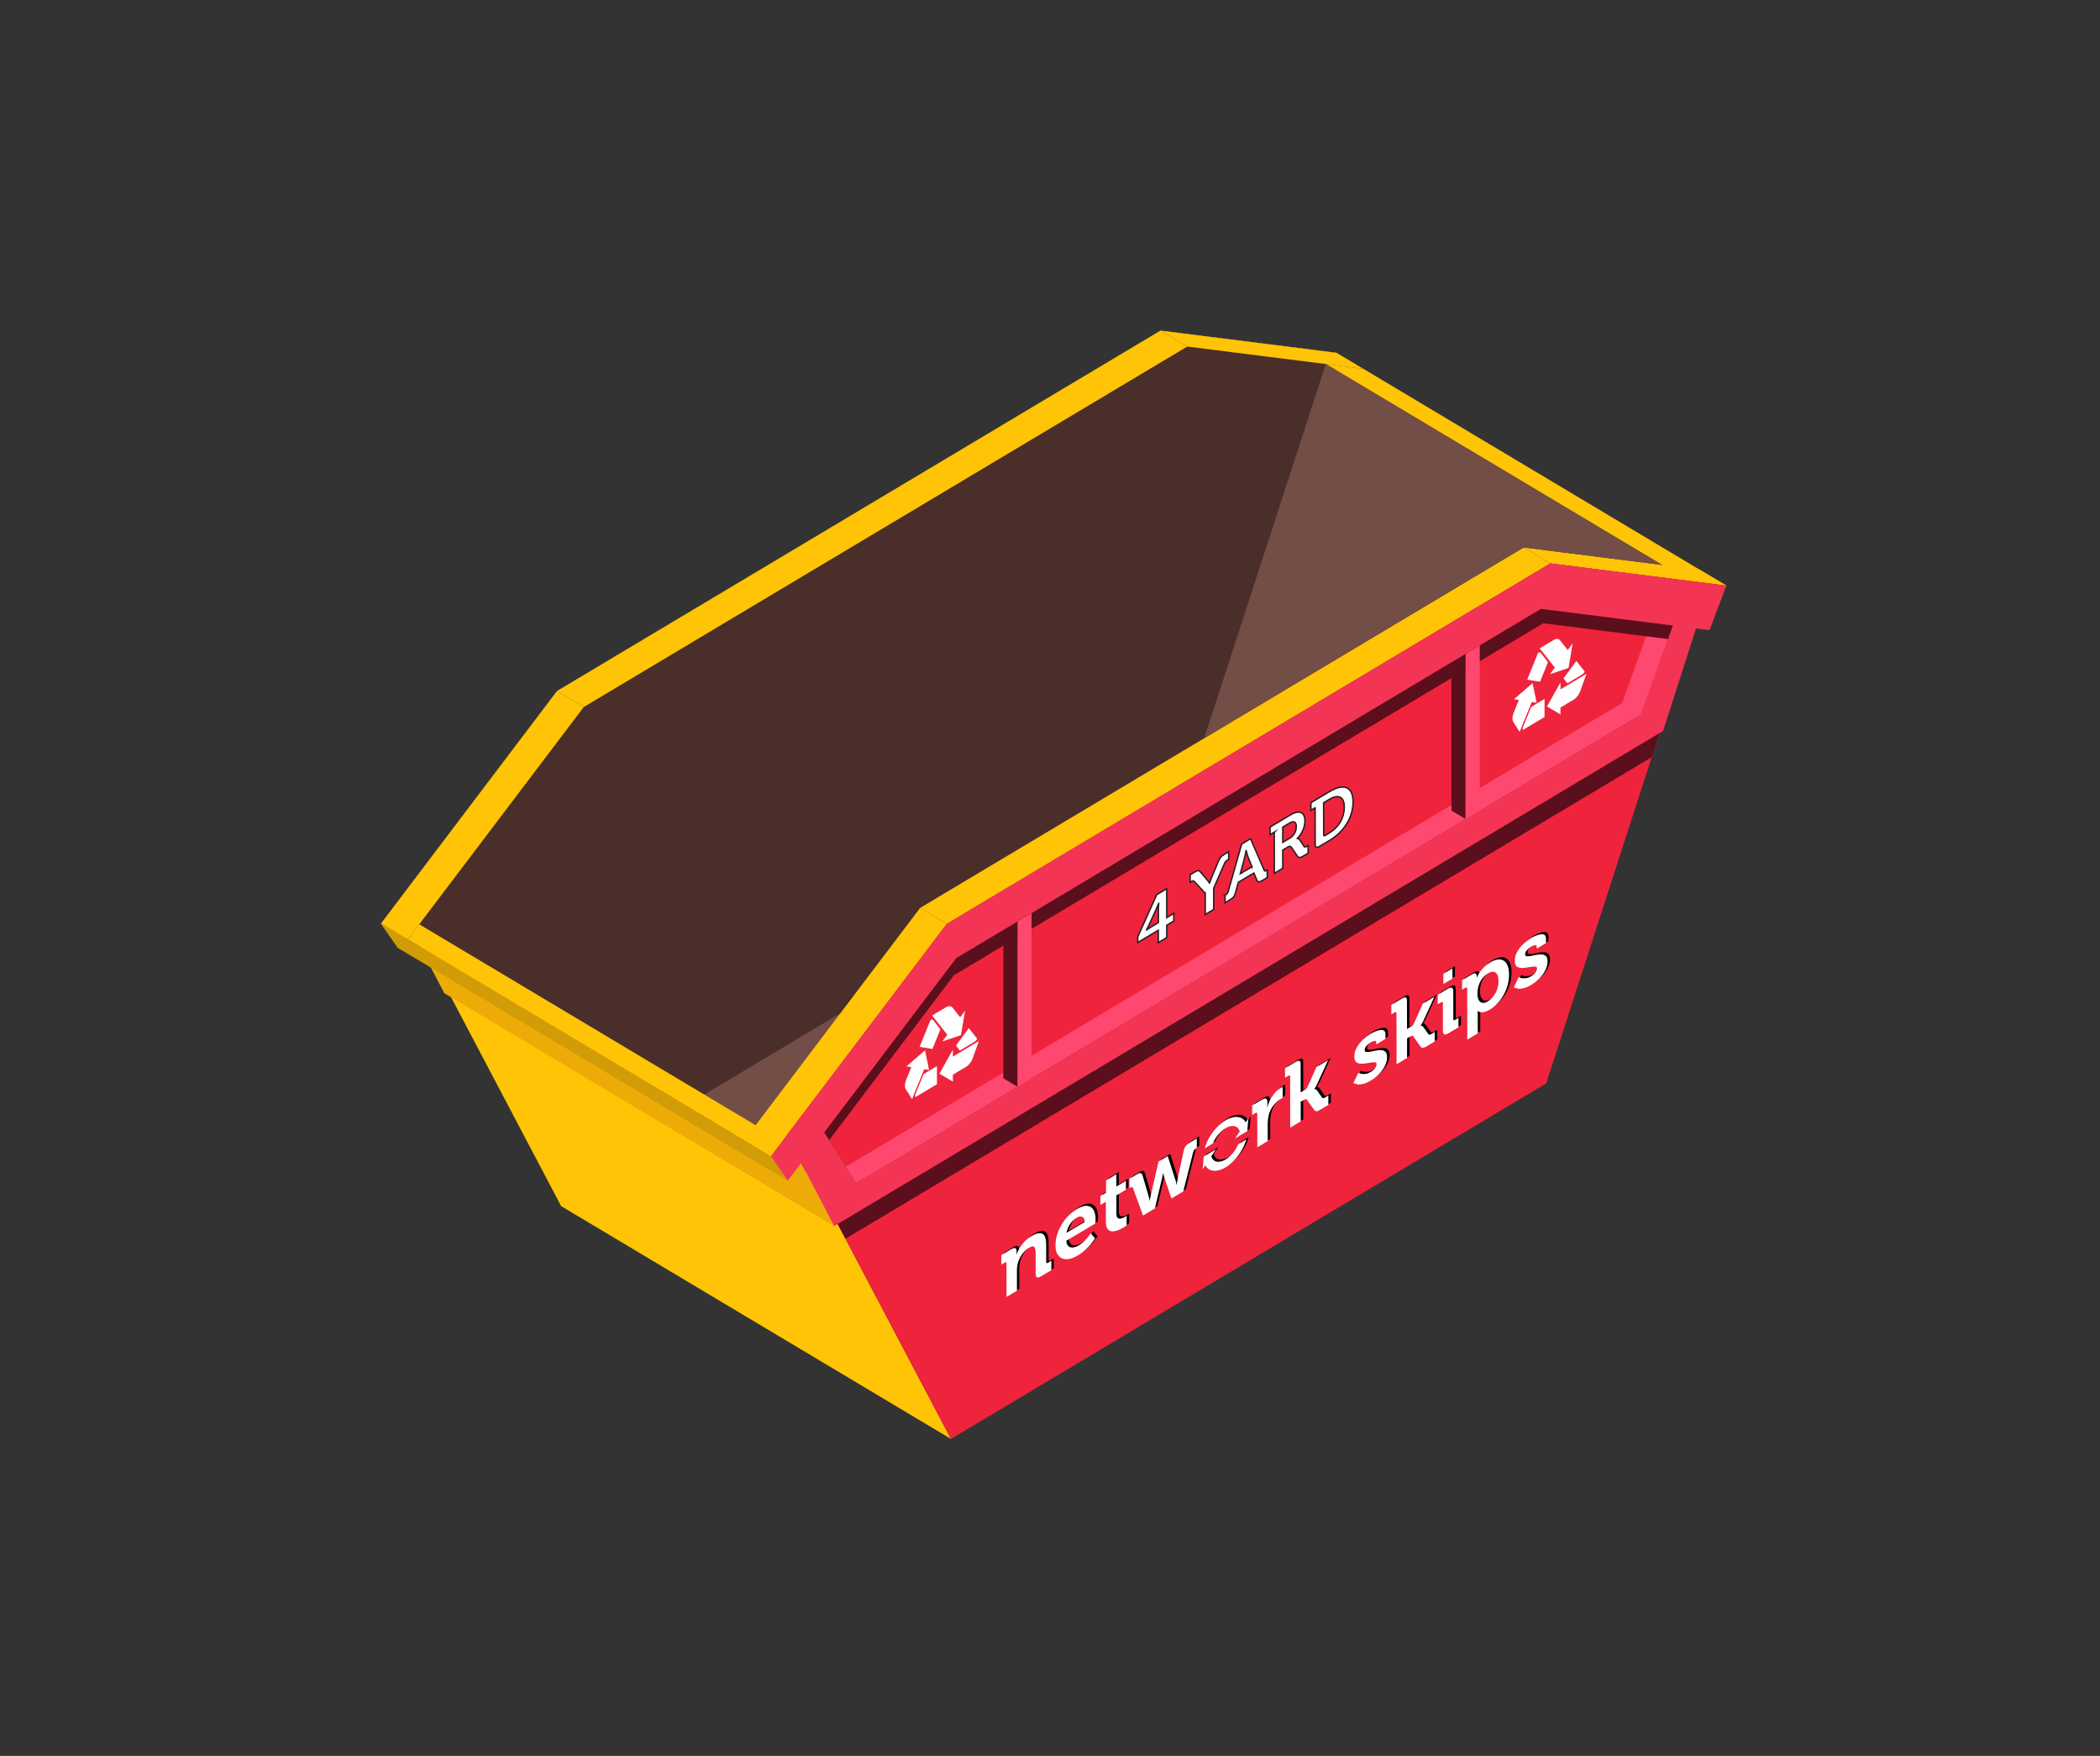 <?xml version="1.0" encoding="UTF-8"?> <svg xmlns="http://www.w3.org/2000/svg" xmlns:xlink="http://www.w3.org/1999/xlink" id="_4" data-name="4" viewBox="0 0 737 616.09"><rect x="0" y="0" width="737" height="616.09" fill="#333333" stroke="none"/><defs><style> .cls-1 { fill: #ff486f; } .cls-2 { fill: #4a2e2a; } .cls-3, .cls-4 { fill: #fff; } .cls-5 { fill: #416d48; } .cls-6 { fill: #ef233c; } .cls-7 { fill: #c4ddbd; } .cls-8 { fill: none; } .cls-9 { fill: #734e46; } .cls-10 { clip-path: url(#clippath-1); } .cls-11 { fill: #5b0e1b; } .cls-4 { stroke: #231f20; stroke-miterlimit: 10; stroke-width: .5px; } .cls-12 { fill: #ffc405; } .cls-13 { fill: #2d5e35; } .cls-14 { fill: #23562b; } .cls-15 { fill: #d19c05; } .cls-16 { fill: #edab07; } .cls-17 { clip-path: url(#clippath-2); } .cls-18 { fill: #23472b; } .cls-19 { clip-path: url(#clippath); } .cls-20 { fill: #f43454; } </style><clipPath id="clippath"><polygon class="cls-8" points="204.88 248.07 143.11 329.64 133.73 324.04 195.5 242.47 204.88 248.07"></polygon></clipPath><clipPath id="clippath-1"><polygon class="cls-8" points="274.56 400.41 270.53 405.73 143.11 329.64 147.14 324.31 274.56 400.41"></polygon></clipPath><clipPath id="clippath-2"><polygon class="cls-8" points="332.3 324.16 270.53 405.73 261.15 400.13 322.92 318.56 332.3 324.16"></polygon></clipPath></defs><g id="SKIP"><polygon class="cls-14" points="454.36 148.47 148.43 331.15 196.94 423.2 405.85 298.44 454.36 148.47"></polygon><polygon class="cls-18" points="159.92 352.95 442.88 183.98 454.36 148.47 148.43 331.15 159.92 352.95"></polygon><polygon class="cls-13" points="155.95 348.51 139.31 316.66 195.5 242.47 407.3 116 463.48 123.09 446.85 174.8 155.95 348.51"></polygon><polygon class="cls-14" points="163.69 333.4 151.08 313.4 197.98 251.47 404.82 127.96 451.71 133.88 439.11 168.93 163.69 333.4"></polygon><polygon class="cls-14" points="163.69 333.4 151.08 313.4 197.98 251.47 404.82 127.96 451.71 133.88 439.11 168.93 163.69 333.4"></polygon><polygon class="cls-18" points="451.71 133.88 404.82 127.96 197.98 251.47 151.08 313.4 154.2 318.34 197.98 260.5 404.82 136.99 448.6 142.54 451.71 133.88"></polygon><polygon class="cls-5" points="225.24 296.65 220.27 299.61 220.27 241.66 225.24 238.69 225.24 296.65"></polygon><polygon class="cls-5" points="382.52 202.72 377.56 205.69 377.56 147.73 382.52 144.77 382.52 202.72"></polygon><polygon class="cls-12" points="198.81 254.47 403.99 131.95 463.16 139.41 469.07 123.79 407.3 116 195.5 242.47 133.73 324.04 139.64 332.6 198.81 254.47"></polygon><path class="cls-7" d="M403.34,291.03l6.08-3.63-6.08,3.63Z"></path><polygon class="cls-12" points="196.94 423.2 333.74 504.88 285.23 412.84 148.43 331.15 196.94 423.2"></polygon><polygon class="cls-16" points="292.75 430.2 155.95 348.51 139.31 316.66 276.11 398.35 292.75 430.2"></polygon><polygon class="cls-2" points="605.88 205.47 544.1 197.69 332.31 324.16 319.82 340.65 270.53 405.74 240.69 387.9 133.73 324.03 195.51 242.48 407.3 115.99 469.06 123.79 605.88 205.47"></polygon><polygon class="cls-9" points="319.82 340.65 270.53 405.74 240.69 387.9 319.82 340.65"></polygon><g class="cls-19"><rect class="cls-12" x="133.73" y="242.47" width="71.15" height="87.17"></rect></g><g class="cls-10"><rect class="cls-12" x="143.11" y="324.31" width="131.45" height="81.41"></rect></g><polygon class="cls-12" points="590.74 202.64 605.87 205.48 478.45 129.39 465.29 127.73 590.74 202.64"></polygon><g class="cls-17"><rect class="cls-12" x="261.15" y="318.56" width="71.15" height="87.17"></rect></g><polygon class="cls-12" points="544.1 197.69 332.3 324.16 322.92 318.56 534.72 192.09 544.1 197.69"></polygon><polygon class="cls-12" points="605.87 205.48 544.1 197.69 534.72 192.09 596.49 199.88 605.87 205.48"></polygon><polygon class="cls-12" points="416.67 121.6 204.88 248.07 195.5 242.47 407.3 116 416.67 121.6"></polygon><polygon class="cls-12" points="478.45 129.39 416.67 121.6 407.3 116 469.07 123.79 478.45 129.39"></polygon><polygon class="cls-6" points="591.16 230.16 285.23 412.84 333.74 504.88 542.65 380.13 591.16 230.16"></polygon><polygon class="cls-11" points="296.72 434.63 579.68 265.67 591.16 230.16 285.23 412.84 296.72 434.63"></polygon><polygon class="cls-20" points="292.75 430.2 276.11 398.35 332.3 324.16 544.1 197.69 600.28 204.78 583.65 256.49 292.75 430.2"></polygon><polygon class="cls-14" points="300.49 415.09 287.88 395.08 334.78 333.16 541.62 209.65 588.51 215.57 575.91 250.62 300.49 415.09"></polygon><polygon class="cls-6" points="300.49 415.09 287.88 395.08 334.78 333.16 541.62 209.65 588.51 215.57 575.91 250.62 300.49 415.09"></polygon><polygon class="cls-1" points="580.84 214.6 569.31 246.66 296.87 409.35 300.49 415.09 575.91 250.62 588.51 215.57 580.84 214.6"></polygon><polygon class="cls-11" points="588.51 215.57 541.62 209.65 334.78 333.16 287.88 395.08 291 400.03 334.78 342.19 541.62 218.68 585.4 224.23 588.51 215.57"></polygon><polygon class="cls-1" points="362.04 378.34 357.07 381.3 357.07 323.35 362.04 320.38 362.04 378.34"></polygon><polygon class="cls-11" points="352.11 378.34 357.07 381.3 357.07 323.35 352.11 320.38 352.11 378.34"></polygon><polygon class="cls-11" points="509.39 284.41 514.36 287.38 514.36 229.42 509.39 226.46 509.39 284.41"></polygon><polygon class="cls-1" points="519.32 284.41 514.36 287.38 514.36 229.42 519.32 226.46 519.32 284.41"></polygon><polygon class="cls-20" points="335.61 336.16 540.79 213.64 599.96 221.1 605.87 205.48 544.1 197.69 332.3 324.16 270.53 405.73 276.44 414.29 335.61 336.16"></polygon></g><g><polygon class="cls-15" points="139.64 332.6 276.44 414.29 270.53 405.73 133.73 324.04 139.64 332.6"></polygon><polygon class="cls-9" points="465.29 127.73 422.62 259.03 534.72 192.09 583.33 198.22 465.29 127.73"></polygon></g><g><path class="cls-3" d="M321.26,383.98c-.13.34-.13.65-.03.86.03.06.06.08.1.06l7.5-4.48v-6.34l-4.69,2.8-2.88,7.11Z"></path><path class="cls-3" d="M336.84,368.61l5.15-3.08c.38-.23.7-.57.96-1.03l-2.94-3.75-4.51,6.11,1.34,1.74Z"></path><path class="cls-3" d="M330.73,365.39l6.52-2.17,1.44-8.61-1.72,2.33-2.69-3.41c-.49-.63-1.35-.67-2.27-.12l-4.88,2.91,5.32,6.74-1.72,2.33Z"></path><path class="cls-3" d="M330.02,361.18l-2.49-3.25c-.19-.26-.51-.26-.83-.07l-.03.02c-.06.04-.13.08-.16.13l-3.77,9.31,4.51.73,2.78-6.86Z"></path><path class="cls-3" d="M326.07,375.44l-1.44-6.89-6.52,5.62,1.72.27-1.82,4.48c-.53,1.3-.57,2.57-.09,3.31l2.17,3.4,4.26-10.47,1.72.27Z"></path><path class="cls-3" d="M334.42,370.72v-2.42l-4.73,8.43,4.73,2.78v-2.43l4.7-2.8c.92-.55,1.76-1.65,2.21-2.87l2.23-6.14-9.13,5.45Z"></path></g><g><path class="cls-3" d="M534.49,255.14c-.13.34-.13.65-.03.86.03.06.06.08.1.06l7.5-4.48v-6.34l-4.69,2.8-2.88,7.11Z"></path><path class="cls-3" d="M550.06,239.77l5.15-3.08c.38-.23.7-.57.96-1.03l-2.94-3.75-4.51,6.11,1.34,1.74Z"></path><path class="cls-3" d="M543.96,236.55l6.52-2.17,1.44-8.61-1.72,2.33-2.69-3.41c-.49-.63-1.35-.67-2.27-.12l-4.88,2.91,5.32,6.74-1.72,2.33Z"></path><path class="cls-3" d="M543.25,232.34l-2.49-3.25c-.19-.26-.51-.26-.83-.07l-.03.02c-.06.04-.13.08-.16.13l-3.77,9.31,4.51.73,2.78-6.86Z"></path><path class="cls-3" d="M539.29,246.6l-1.44-6.89-6.52,5.62,1.72.27-1.82,4.48c-.53,1.3-.57,2.57-.09,3.31l2.17,3.4,4.26-10.47,1.72.27Z"></path><path class="cls-3" d="M547.65,241.88v-2.42l-4.73,8.43,4.73,2.78v-2.43l4.7-2.8c.92-.55,1.77-1.65,2.21-2.87l2.23-6.14-9.13,5.45Z"></path></g><g id="LOGO"><path d="M354.11,454.28l-.02-11.72c0-.45-.21-.56-.64-.3l-1.16.69v-3.33s3.39-2.03,3.39-2.03c1.3-.77,1.94-.57,1.94.61v.46c0,.16-.01.32-.03.48-.02.15-.03.23-.03.23l.06-.04c.21-.57.53-1.25.97-2.01.44-.76,1.01-1.54,1.71-2.32.71-.78,1.55-1.47,2.54-2.06,1.64-.98,2.91-1.26,3.81-.84.9.42,1.36,1.67,1.36,3.75v6.14c.01.45.22.55.65.3l1.16-.69v3.31s-3.51,2.1-3.51,2.1c-.69.41-1.2.55-1.51.41-.31-.15-.46-.59-.46-1.34v-7.22c-.01-.97-.17-1.65-.48-2.05-.31-.4-.93-.32-1.86.23-.99.59-1.83,1.4-2.53,2.41-.7,1.01-1.18,2.07-1.45,3.17-.19.73-.29,1.49-.29,2.27v7.22s-3.64,2.18-3.64,2.18ZM371.27,436.17c0,1.48.33,2.65.98,3.52.65.87,1.57,1.32,2.76,1.37,1.19.04,2.6-.43,4.22-1.39.93-.55,1.76-1.17,2.48-1.83.73-.67,1.35-1.32,1.87-1.94.52-.63.92-1.15,1.19-1.54.27-.4.41-.6.41-.6l-1.54-1.8s-.18.26-.54.77c-.36.51-.85,1.1-1.47,1.76-.63.66-1.34,1.23-2.13,1.7-1.13.67-2.11.9-2.95.68-.84-.22-1.34-.97-1.5-2.26l10.21-6.09s.01-.19.04-.58c.03-.39.05-.7.05-.93,0-1.4-.26-2.5-.76-3.33-.5-.82-1.24-1.27-2.22-1.36-.98-.08-2.17.29-3.58,1.13-1.47.88-2.77,2.01-3.9,3.38-1.13,1.37-2.02,2.87-2.66,4.49-.63,1.61-.95,3.23-.95,4.86M375.16,431.81c.21-1.11.63-2.14,1.25-3.08.63-.94,1.42-1.7,2.37-2.26.75-.45,1.4-.54,1.94-.28.54.26.82.86.84,1.8l-6.41,3.82M388.97,427.71c0,1.32.22,2.24.66,2.78.44.53.99.79,1.66.79.67,0,1.34-.15,2.03-.43.69-.28,1.3-.58,1.82-.89.32-.19.59-.37.8-.52.22-.16.33-.24.33-.24v-3.43s-.07.04-.18.13c-.12.09-.28.2-.49.32-.33.2-.73.37-1.19.51-.46.14-.87.11-1.22-.1-.35-.21-.52-.75-.53-1.62v-6.36s3.35-2.01,3.35-2.01v-3.11s-3.37,2.01-3.37,2.01v-4.29s-3.61,2.15-3.61,2.15v4.29s-2,1.19-2,1.19v3.12s1.92-1.14,1.92-1.14v6.85M406.19,423.21l2.48-10.47c.12-.48.21-.92.28-1.32s.1-.6.1-.6l.06-.04s.03.16.08.49c.06.33.15.66.26,1l2.54,7.48,4.15-2.48,3.52-13.96c.1-.28.2-.5.32-.63.12-.14.28-.28.5-.41l.41-.24v-3.33s-2.53,1.51-2.53,1.51c-.6.36-1.06.75-1.38,1.18-.32.43-.56.98-.71,1.67l-2.14,10.02c-.09.47-.17.89-.22,1.27-.04.38-.07.57-.07.57l-.06.04s-.02-.16-.08-.48c-.05-.32-.13-.65-.25-.99l-2.77-8.63-3.25,1.94-2.71,11.9c-.12.48-.21.91-.26,1.29-.05.38-.08.57-.08.57l-.06.04s-.03-.16-.08-.48c-.05-.32-.12-.66-.22-1.01l-2.19-7.44c-.14-.51-.37-.79-.68-.84-.32-.05-.79.11-1.41.48l-2.52,1.5v3.33s.41-.24.41-.24c.21-.13.38-.19.51-.19.12,0,.23.09.3.26l3.56,9.74,4.18-2.49ZM445.79,399.59v-6.23c-.01-.91.09-1.82.31-2.75.33-1.37.89-2.54,1.68-3.53.79-.99,1.57-1.72,2.35-2.18.27-.16.49-.28.65-.35.16-.08.25-.12.25-.12v-3.86s-.08.03-.22.1c-.15.06-.3.14-.45.23-1.12.67-2.11,1.65-2.95,2.93-.84,1.28-1.42,2.59-1.75,3.92l-.06.04s0-.1.03-.29c.02-.2.03-.44.03-.73v-.93c0-1.27-.67-1.52-1.98-.73l-3.36,2.01v3.33s1.17-.69,1.17-.69c.42-.25.64-.15.64.3l.02,11.72,3.65-2.18ZM457.37,392.69v-6.88s.8-.48.8-.48c.23-.14.48-.26.76-.37.27-.11.47-.07.61.14l2.47,3.47c.3.4.6.59.92.57.32-.03.79-.22,1.41-.59l2.73-1.63v-3.31s-.99.59-.99.59c-.35.21-.61.32-.78.35-.18.02-.32-.04-.43-.2l-1.69-2.39c-.25-.36-.49-.55-.71-.57-.22-.02-.33-.03-.33-.03v-.07s.1-.14.32-.43c.21-.29.47-.78.78-1.46l3.73-8.15-4.09,2.44-3.01,6.77c-.15.34-.36.63-.63.86-.27.24-.52.42-.76.56l-1.1.66-.02-9.94c0-.72-.16-1.1-.48-1.15-.32-.04-.81.13-1.49.54l-3.51,2.1v3.33s1.16-.69,1.16-.69c.43-.26.64-.16.65.29l.03,17.9,3.68-2.2ZM475.85,379.22s.13.06.39.18c.26.12.65.22,1.16.3.52.07,1.16.02,1.93-.16.78-.19,1.67-.58,2.67-1.18,1.08-.65,2.05-1.42,2.9-2.31.85-.9,1.53-1.86,2.03-2.87.5-1.03.76-2.03.75-3.01,0-.89-.19-1.51-.57-1.87-.38-.36-.87-.55-1.47-.59-.6-.04-1.23,0-1.9.14-.67.13-1.3.26-1.9.38-.6.13-1.09.16-1.47.11-.38-.05-.56-.29-.56-.7,0-.47.2-.94.61-1.42.41-.48.94-.92,1.6-1.31.41-.24.81-.39,1.23-.45.41-.06.62.09.62.45v.77s3.25-1.94,3.25-1.94v-1.63c0-.64-.18-1.06-.53-1.28-.35-.21-.79-.28-1.33-.21-.54.08-1.11.24-1.7.49-.59.25-1.14.52-1.64.82-1.03.61-1.98,1.35-2.85,2.2-.87.85-1.57,1.77-2.1,2.77-.53.99-.79,2.01-.79,3.06,0,.84.19,1.45.56,1.83.38.37.86.58,1.45.65.59.06,1.22.03,1.89-.08.67-.11,1.3-.21,1.89-.3.59-.1,1.07-.12,1.45-.08.38.04.57.24.57.62,0,.52-.19,1.02-.58,1.51-.38.48-.86.89-1.42,1.23-.63.38-1.22.61-1.75.69-.53.08-1,.09-1.4.03-.4-.06-.71-.14-.93-.24-.22-.11-.33-.16-.33-.16l-1.74,3.6M494.68,370.43v-6.88s.8-.48.8-.48c.23-.14.49-.26.76-.37.27-.11.47-.06.61.14l2.47,3.47c.29.4.6.59.91.57.32-.03.79-.22,1.41-.59l2.73-1.63v-3.31s-.99.59-.99.59c-.35.21-.61.32-.79.35-.18.02-.32-.04-.43-.2l-1.69-2.39c-.26-.36-.49-.55-.71-.58-.22-.02-.33-.03-.33-.03v-.07s.11-.14.32-.43c.21-.29.47-.78.78-1.46l3.73-8.15-4.09,2.44-3.01,6.77c-.15.34-.37.63-.64.86-.27.23-.52.42-.76.56l-1.1.66-.02-9.94c0-.72-.16-1.1-.48-1.15-.32-.05-.81.13-1.49.54l-3.51,2.09v3.33s1.16-.69,1.16-.69c.43-.26.64-.16.64.29l.03,17.9,3.68-2.2ZM507.42,344.52l3.19-1.9v-3.61s-3.19,1.9-3.19,1.9v3.61ZM507.27,360.82c0,.74.15,1.19.46,1.34.31.14.81.01,1.48-.39l3.51-2.09v-3.31s-1.16.69-1.16.69c-.43.26-.64.16-.64-.29l-.02-9.66c0-.72-.16-1.16-.47-1.31-.31-.15-.8-.03-1.48.37l-3.51,2.09v3.33s1.17-.69,1.17-.69c.42-.25.64-.15.64.3v9.62M519.5,361.81v-6.51c-.01-.41-.02-.73-.04-.97-.02-.24-.03-.36-.03-.36l.05-.03s.08.06.24.16c.17.11.42.2.77.27.35.07.79.05,1.32-.07.53-.11,1.17-.38,1.9-.82,1.3-.78,2.46-1.81,3.48-3.09,1.02-1.29,1.83-2.73,2.42-4.32.59-1.58.88-3.21.88-4.88,0-1.63-.28-2.89-.82-3.81-.54-.91-1.31-1.42-2.3-1.53-.99-.11-2.15.23-3.49,1.03-.87.52-1.61,1.08-2.2,1.69-.6.6-1.09,1.19-1.45,1.75-.37.55-.63,1-.79,1.35-.16.34-.24.51-.24.51l-.06.04v-.62c0-.43-.14-.71-.42-.83-.28-.12-.76.02-1.44.43l-3.28,1.96v3.33s1.17-.7,1.17-.7c.42-.25.64-.15.64.3l.03,17.9,3.65-2.18ZM519.39,347.91c0-1.17.17-2.22.52-3.16.35-.94.81-1.75,1.38-2.43.57-.68,1.18-1.21,1.81-1.59,1.08-.65,1.97-.72,2.65-.24.69.48,1.04,1.47,1.04,2.97,0,1.57-.37,2.99-1.1,4.27-.73,1.28-1.61,2.23-2.64,2.84-.81.48-1.49.65-2.04.5-.54-.15-.95-.52-1.22-1.09-.27-.58-.41-1.27-.41-2.07M532.16,345.63s.13.06.39.18c.26.12.65.22,1.16.3.52.07,1.16.02,1.93-.16.78-.19,1.67-.58,2.67-1.18,1.08-.64,2.05-1.42,2.9-2.31.85-.9,1.53-1.86,2.03-2.87.5-1.02.75-2.03.75-3.01,0-.89-.19-1.51-.57-1.87-.38-.36-.87-.55-1.47-.59-.6-.04-1.23,0-1.9.14-.67.13-1.3.26-1.9.38-.6.12-1.09.16-1.47.11-.37-.05-.56-.29-.56-.7,0-.47.2-.94.61-1.42.41-.48.94-.92,1.6-1.31.41-.24.82-.39,1.23-.45.41-.06.62.09.62.46v.77s3.25-1.94,3.25-1.94v-1.63c0-.64-.18-1.06-.53-1.28-.35-.21-.79-.28-1.33-.2-.54.08-1.11.24-1.7.49-.59.25-1.14.52-1.64.82-1.03.61-1.98,1.35-2.85,2.2-.87.85-1.57,1.77-2.1,2.77-.53.99-.79,2.01-.79,3.06,0,.84.19,1.45.56,1.82.38.37.86.58,1.45.65.59.06,1.22.04,1.89-.08.67-.11,1.3-.21,1.89-.3.59-.1,1.07-.12,1.45-.08.38.04.57.24.57.62,0,.52-.19,1.02-.58,1.51-.38.48-.86.89-1.42,1.23-.64.38-1.22.61-1.75.69-.53.08-1,.09-1.4.03-.4-.06-.71-.14-.93-.24-.22-.11-.33-.16-.33-.16l-1.73,3.6M438.03,393.02c-1.23-2.23-4.03-2.53-7.11-.69-3.04,1.81-5.81,5.37-7.06,9.06l-.24.75c.49-.29,2.87-1.71,2.87-1.71.92-2.2,2.6-4.25,4.44-5.34,2.16-1.29,4.11-1,4.85.71,0,0,.06.14.14.41l-1.63,2.46,4.29-2.56.36-4.46-.91,1.38ZM422.93,409.51l.35-4.46,4.29-2.56-1.63,2.46c.08.26.14.41.14.41.75,1.71,2.7,1.99,4.85.71,1.83-1.09,3.52-3.14,4.44-5.34,0,0,2.37-1.42,2.87-1.71l-.24.75c-1.25,3.69-4.02,7.25-7.06,9.06-3.08,1.83-5.87,1.54-7.11-.69l-.91,1.38Z"></path><path class="cls-3" d="M441.26,402.55l-.02-11.72c0-.46-.21-.56-.64-.31l-1.16.7v-3.33s3.36-2,3.36-2c1.32-.79,1.98-.54,1.98.74v.93c0,.29,0,.53-.03.73-.02.19-.03.29-.03.29l.06-.04c.33-1.33.91-2.64,1.75-3.92.84-1.29,1.83-2.27,2.95-2.93.15-.09.3-.17.45-.23.14-.07.22-.1.22-.1v3.86s-.08.04-.24.12c-.16.07-.38.19-.65.35-.77.46-1.56,1.19-2.35,2.18-.79.99-1.36,2.16-1.68,3.53-.21.93-.32,1.85-.32,2.75v6.23s-3.64,2.18-3.64,2.18ZM456.49,393.46v-6.88s.8-.48.8-.48c.23-.14.49-.27.76-.37.27-.11.48-.07.61.14l2.47,3.47c.29.4.6.59.92.57.32-.03.79-.23,1.41-.6l2.73-1.63v-3.3s-.99.59-.99.59c-.35.21-.61.32-.79.34-.17.02-.32-.04-.43-.2l-1.69-2.39c-.25-.36-.49-.55-.71-.58-.22-.02-.33-.03-.33-.03v-.06s.11-.15.32-.44c.21-.29.47-.78.78-1.46l3.73-8.15-4.1,2.44-3.01,6.76c-.15.34-.36.63-.63.86-.27.23-.52.42-.76.56l-1.1.66-.02-9.94c0-.72-.16-1.1-.48-1.15-.32-.04-.81.13-1.49.54l-3.51,2.1v3.33s1.16-.69,1.16-.69c.43-.26.64-.16.64.29l.03,17.9,3.68-2.2ZM356.89,452.87v-7.22c-.01-.78.08-1.54.28-2.27.27-1.11.75-2.16,1.44-3.17.7-1.01,1.54-1.82,2.53-2.41.93-.55,1.54-.63,1.86-.23.31.4.47,1.08.47,2.05v7.22c.01.75.17,1.19.48,1.34.31.14.82,0,1.51-.41l3.51-2.1v-3.3s-1.17.7-1.17.7c-.42.25-.64.15-.64-.3v-6.14c-.01-2.08-.47-3.33-1.37-3.75-.9-.42-2.17-.14-3.81.84-.99.59-1.84,1.28-2.54,2.05-.7.78-1.27,1.55-1.71,2.32-.43.76-.75,1.43-.97,2.01l-.06.04s0-.08.03-.23c.02-.16.03-.32.03-.48v-.46c0-1.18-.65-1.38-1.94-.61l-3.4,2.03v3.33s1.17-.69,1.17-.69c.42-.25.64-.15.64.3l.02,11.72,3.65-2.18ZM370.4,436.94c0,1.48.33,2.65.98,3.52.65.86,1.57,1.32,2.76,1.37,1.19.04,2.6-.43,4.23-1.4.93-.55,1.76-1.17,2.48-1.83.72-.67,1.35-1.32,1.87-1.94.52-.63.92-1.15,1.19-1.54.27-.4.41-.6.41-.6l-1.54-1.8s-.18.26-.54.77c-.36.51-.85,1.1-1.47,1.76-.63.66-1.34,1.23-2.13,1.7-1.12.67-2.11.9-2.95.68-.84-.22-1.34-.97-1.49-2.26l10.21-6.09s.01-.19.04-.58c.03-.39.05-.7.05-.93,0-1.4-.26-2.5-.76-3.32-.5-.82-1.24-1.28-2.22-1.36-.98-.09-2.17.29-3.58,1.13-1.47.88-2.77,2-3.9,3.38-1.13,1.37-2.02,2.87-2.66,4.49-.63,1.61-.95,3.23-.95,4.86M374.28,432.58c.21-1.11.63-2.14,1.26-3.08.63-.94,1.42-1.7,2.37-2.26.75-.45,1.4-.54,1.94-.28.54.26.82.86.84,1.8l-6.41,3.82M388.1,428.48c0,1.32.22,2.24.65,2.78.44.53.99.8,1.66.79.67-.01,1.34-.15,2.03-.43.69-.28,1.3-.58,1.82-.89.33-.19.59-.37.81-.52.22-.16.33-.24.33-.24v-3.43s-.07.05-.18.14c-.12.09-.28.2-.49.32-.33.2-.73.37-1.19.51-.47.15-.87.11-1.22-.1-.35-.21-.52-.75-.52-1.62v-6.36s3.35-2.01,3.35-2.01v-3.11s-3.37,2.01-3.37,2.01v-4.29s-3.61,2.15-3.61,2.15v4.29s-1.99,1.2-1.99,1.2v3.12s1.92-1.14,1.92-1.14v6.85M405.32,423.98l2.48-10.47c.12-.48.21-.92.28-1.32.07-.4.1-.6.1-.6l.06-.04s.03.16.08.49c.06.33.15.66.26,1l2.54,7.48,4.15-2.47,3.52-13.97c.1-.28.2-.49.32-.63.12-.14.28-.28.5-.41l.41-.24v-3.33s-2.53,1.51-2.53,1.51c-.6.36-1.06.75-1.38,1.18-.32.43-.56.98-.71,1.67l-2.14,10.02c-.1.46-.17.89-.22,1.27-.04.38-.07.57-.07.57l-.06.04s-.03-.16-.08-.48c-.04-.32-.13-.65-.24-.99l-2.77-8.63-3.25,1.94-2.71,11.9c-.12.48-.21.91-.26,1.29-.05.38-.08.58-.08.58l-.06.04s-.03-.16-.07-.48c-.05-.32-.12-.66-.22-1.01l-2.19-7.44c-.13-.51-.37-.79-.69-.84-.32-.05-.79.11-1.41.48l-2.52,1.5v3.33s.41-.24.41-.24c.21-.13.38-.19.51-.19.12,0,.23.09.3.26l3.56,9.74,4.18-2.49ZM474.97,380s.13.06.39.18c.26.12.65.22,1.16.3.51.07,1.16.02,1.93-.17.78-.19,1.67-.58,2.67-1.18,1.08-.65,2.05-1.42,2.9-2.31.85-.9,1.53-1.86,2.03-2.87.5-1.02.76-2.03.75-3.01,0-.89-.19-1.51-.57-1.87-.38-.36-.87-.55-1.47-.59-.6-.04-1.23,0-1.9.14-.67.13-1.3.26-1.9.38-.6.12-1.09.16-1.47.11-.38-.05-.56-.29-.56-.7,0-.47.2-.94.61-1.42.41-.48.94-.92,1.6-1.31.41-.24.82-.39,1.23-.45.41-.06.62.09.62.46v.77s3.25-1.94,3.25-1.94v-1.63c0-.64-.18-1.06-.53-1.28-.35-.21-.79-.28-1.33-.2-.54.08-1.11.24-1.7.49-.59.25-1.14.52-1.64.82-1.03.61-1.98,1.35-2.85,2.2-.87.85-1.57,1.77-2.1,2.76-.53.99-.79,2.01-.79,3.06,0,.84.19,1.45.57,1.82.38.37.86.58,1.45.64.59.06,1.22.04,1.89-.07.67-.11,1.3-.21,1.89-.31.59-.1,1.07-.12,1.45-.08.38.04.57.24.57.62,0,.51-.19,1.02-.58,1.5-.38.48-.86.89-1.42,1.23-.63.38-1.22.61-1.75.69-.53.08-1,.09-1.4.03-.4-.06-.71-.14-.93-.24-.22-.11-.33-.16-.33-.16l-1.74,3.6M493.81,371.21v-6.88s.8-.48.8-.48c.23-.14.49-.26.76-.37.27-.11.47-.07.61.14l2.47,3.47c.29.4.6.59.92.57.32-.03.79-.22,1.41-.6l2.73-1.63v-3.3s-.99.59-.99.59c-.35.21-.61.32-.79.34-.17.02-.32-.04-.43-.2l-1.69-2.39c-.26-.36-.49-.55-.71-.58-.22-.02-.33-.03-.33-.03v-.06s.1-.15.32-.44c.21-.29.47-.78.78-1.46l3.73-8.15-4.09,2.44-3.01,6.77c-.15.34-.36.63-.64.86-.27.23-.52.42-.76.56l-1.1.66-.02-9.94c0-.72-.16-1.1-.48-1.15-.32-.04-.81.13-1.49.54l-3.51,2.1v3.33s1.16-.69,1.16-.69c.43-.26.64-.16.64.29l.03,17.9,3.68-2.2ZM506.55,345.29l3.19-1.9v-3.61s-3.19,1.9-3.19,1.9v3.61ZM506.4,361.59c0,.75.15,1.19.46,1.34.31.14.81.01,1.48-.39l3.51-2.09v-3.3s-1.16.69-1.16.69c-.43.26-.64.16-.64-.29l-.02-9.66c0-.72-.16-1.16-.47-1.31-.31-.16-.8-.04-1.48.37l-3.51,2.1v3.33s1.17-.69,1.17-.69c.42-.25.64-.15.64.3l.02,9.62M518.62,362.58v-6.51c-.01-.41-.02-.74-.04-.97-.02-.24-.03-.36-.03-.36l.05-.03s.08.06.24.17c.17.11.42.2.77.27.35.07.79.05,1.32-.07.53-.11,1.17-.39,1.9-.82,1.3-.78,2.46-1.81,3.48-3.09,1.02-1.29,1.83-2.73,2.42-4.31.59-1.59.88-3.21.88-4.88,0-1.63-.27-2.89-.82-3.8-.54-.92-1.31-1.42-2.3-1.53-.99-.11-2.15.23-3.49,1.03-.87.52-1.61,1.08-2.21,1.69-.6.6-1.08,1.19-1.45,1.75-.37.56-.63,1.01-.79,1.35-.16.34-.24.51-.24.51l-.06.04v-.62c0-.43-.14-.71-.42-.83-.28-.12-.76.02-1.44.42l-3.28,1.96v3.33s1.17-.69,1.17-.69c.42-.25.64-.15.64.3l.03,17.9,3.65-2.18ZM518.51,348.68c0-1.17.17-2.22.52-3.16.35-.94.81-1.75,1.38-2.43.57-.68,1.18-1.21,1.81-1.59,1.08-.65,1.97-.72,2.65-.24.69.48,1.04,1.47,1.04,2.97,0,1.57-.36,2.99-1.1,4.27-.74,1.29-1.61,2.23-2.64,2.84-.81.48-1.49.65-2.04.5-.54-.15-.95-.51-1.22-1.09-.27-.58-.41-1.27-.41-2.08M531.29,346.41s.13.06.39.18c.26.12.65.23,1.16.3.51.07,1.16.02,1.93-.16.78-.19,1.67-.59,2.67-1.19,1.08-.65,2.05-1.42,2.9-2.31.85-.9,1.53-1.86,2.03-2.87.5-1.03.76-2.03.75-3.01,0-.89-.19-1.51-.57-1.87-.38-.36-.87-.56-1.47-.59-.6-.04-1.23,0-1.9.14-.67.13-1.3.26-1.9.38-.6.12-1.09.16-1.47.11-.38-.05-.56-.29-.56-.7,0-.47.2-.94.61-1.42.41-.48.93-.92,1.6-1.31.41-.24.82-.39,1.23-.45.41-.06.62.09.62.46v.77l3.25-1.94v-1.63c0-.64-.18-1.06-.53-1.28-.35-.21-.79-.28-1.34-.2-.54.08-1.11.24-1.7.49-.59.25-1.14.52-1.64.82-1.03.61-1.98,1.35-2.85,2.2-.87.85-1.57,1.77-2.1,2.76-.53.99-.79,2.01-.79,3.06,0,.84.19,1.45.56,1.82.38.37.86.58,1.45.64.59.06,1.22.04,1.89-.07.67-.11,1.3-.21,1.89-.3.59-.1,1.08-.12,1.45-.08.38.04.57.24.57.62,0,.51-.19,1.02-.58,1.51-.38.48-.86.89-1.42,1.23-.63.38-1.22.61-1.75.69-.53.08-1,.09-1.39.03-.4-.06-.71-.14-.94-.24-.22-.11-.33-.16-.33-.16l-1.73,3.6M437.19,393.79c-1.23-2.23-4.03-2.53-7.11-.69-3.04,1.81-5.81,5.37-7.06,9.06l-.24.75c.49-.29,2.87-1.71,2.87-1.71.92-2.2,2.6-4.25,4.44-5.34,2.16-1.29,4.11-1,4.85.71,0,0,.06.15.14.41l-1.63,2.46,4.29-2.56.36-4.46-.91,1.38ZM422.09,410.28l.36-4.46,4.29-2.56-1.63,2.46c.08.26.14.41.14.41.75,1.71,2.7,1.99,4.85.71,1.83-1.09,3.52-3.14,4.44-5.34,0,0,2.37-1.42,2.87-1.71l-.24.75c-1.25,3.69-4.02,7.25-7.06,9.06-3.08,1.83-5.87,1.54-7.11-.69l-.91,1.38Z"></path></g><g id="_4-2" data-name="4"><path class="cls-4" d="M399.3,328.69l6.66-14.78,3.5-2.08.02,10.13,2.47-1.48v2.68s-2.47,1.48-2.47,1.48v4.32s-2.97,1.77-2.97,1.77v-4.32s-7.2,4.29-7.2,4.29v-2ZM406.53,318.95c0-.84.11-1.92.11-1.92l-.05.03s-.45,1.19-.86,2.06l-2.51,5.46c-.43.91-.82,1.62-.82,1.62v.05s.66-.46,1.41-.91l2.72-1.62v-4.75Z"></path><path class="cls-4" d="M422.97,313.42l-3.82-4.12c-.3-.31-.43-.32-.93-.02l-.52.31v-2.68s1.52-.91,1.52-.91c1.04-.62,1.5-.72,2.11,0l2.14,2.49c.57.65.98,1.35.98,1.35l.05-.03s.41-1.16.97-2.51l2.1-5.02c.59-1.44,1.07-1.89,2.11-2.51l1.52-.91v2.68s-.52.31-.52.31c-.5.3-.64.48-.93,1.13l-3.8,8.66v7.47s-2.96,1.77-2.96,1.77v-7.47Z"></path><path class="cls-4" d="M429.94,314.07l.36-.22c.39-.23.57-.43.7-.95l4.77-16.77,3.11-1.85,4.79,11.07c.14.35.32.34.7.11l.36-.22v2.68s-1.77,1.05-1.77,1.05c-1.13.68-1.54.61-1.91-.26l-1-2.39-5.45,3.25-.99,3.59c-.36,1.3-.75,1.84-1.88,2.52l-1.79,1.07v-2.68ZM439.38,304.12l-1.39-3.47c-.3-.76-.64-2.18-.64-2.18l-.05.03s-.34,1.82-.63,2.93l-1.38,5.12,4.09-2.44Z"></path><path class="cls-4" d="M447.21,291.99l-1.48.88v-2.68s7.21-4.3,7.21-4.3c2.95-1.76,5.02-1.06,5.02,2.17,0,3.09-1.99,5.56-2.67,6.11v.05s.5-.06.8.39l1.57,2.37c.25.36.64.18,1.14-.12l.29-.18v2.68s-1.56.93-1.56.93c-1.2.72-1.73.84-2.25.06l-2.07-3.08c-.34-.47-.68-.39-1.52.11l-1.5.89v6.39s-2.96,1.77-2.96,1.77l-.02-14.44ZM452.56,294.16c1.5-.89,2.38-2.41,2.38-4.12,0-1.69-.89-2.12-2.34-1.26l-2.41,1.43v5.35s2.37-1.41,2.37-1.41Z"></path><path class="cls-4" d="M461.55,283.44l-1.48.88v-2.68s6.56-3.91,6.56-3.91c4.97-2.96,8.22-1.76,8.23,3.64,0,5.4-3.23,10.52-8.2,13.48l-3.54,2.11c-1.09.65-1.54.44-1.55-.72l-.02-12.8ZM465.05,293.14l1.45-.87c3.22-1.92,5.28-5.2,5.28-9.06,0-3.81-2.12-4.6-5.3-2.71l-1.95,1.16.02,11.24c0,.34.18.42.5.23Z"></path></g></svg> 